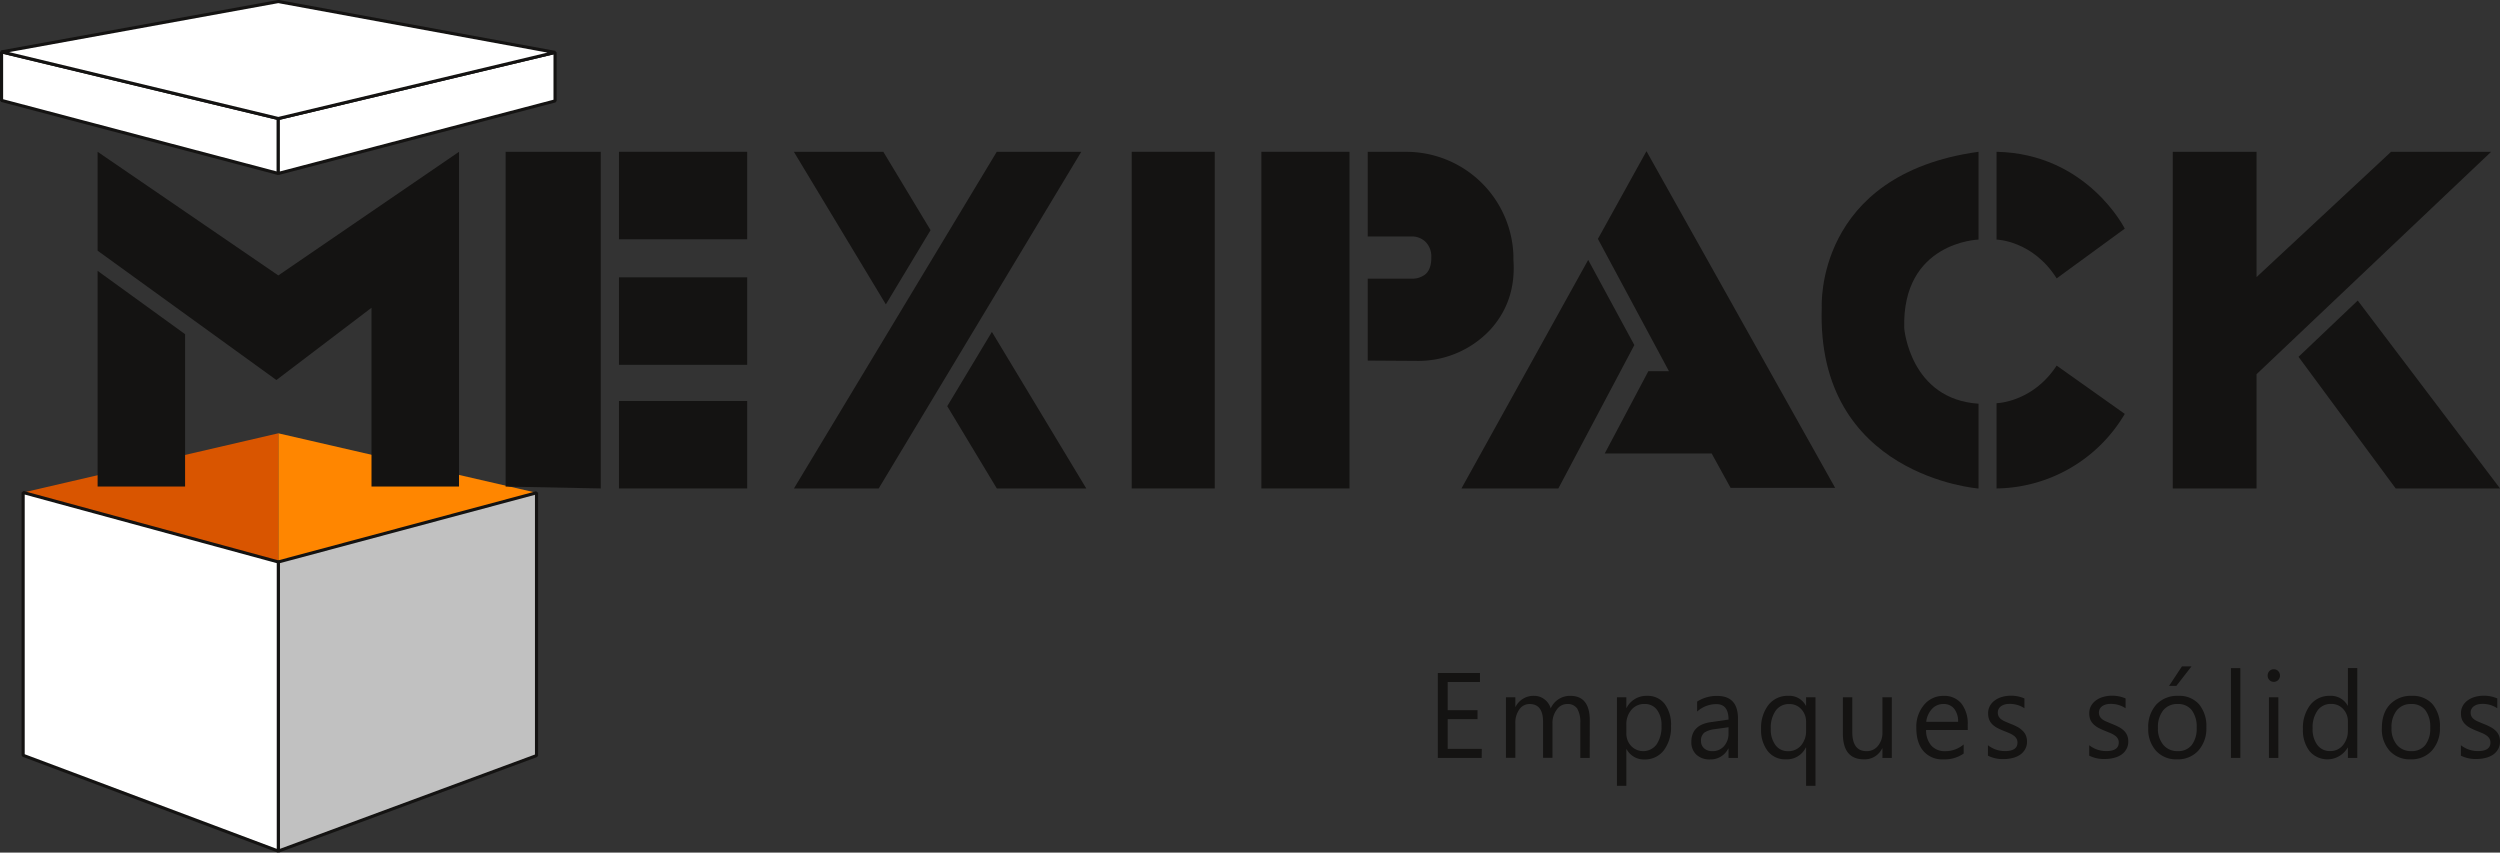 <?xml version="1.0" encoding="UTF-8"?> <svg xmlns="http://www.w3.org/2000/svg" viewBox="0 0 797.31 271.91"><rect x="0" y="0" width="797.31" height="271.91" fill="#333333" stroke="none"/><defs><style>.cls-1{fill:#ff8600;}.cls-2{fill:#d95500;}.cls-3{fill:#c1c1c1;}.cls-3,.cls-4{stroke:#141312;stroke-linecap:square;stroke-linejoin:bevel;}.cls-4{fill:#fff;}.cls-5{fill:#141312;}</style></defs><title>Recurso 3</title><g id="Capa_2" data-name="Capa 2"><g id="Capa_1-2" data-name="Capa 1"><polygon class="cls-1" points="88.76 138.19 171.11 157.16 88.76 179.22 88.76 138.19"></polygon><polygon class="cls-2" points="88.76 138.19 7.38 157.07 88.76 179.22 88.76 138.19"></polygon><polygon class="cls-3" points="88.76 271.44 171.11 240.98 171.11 157.16 88.76 179.22 88.76 271.44"></polygon><polygon class="cls-4" points="88.76 271.44 7.38 240.89 7.38 157.07 88.76 179.22 88.76 271.44"></polygon><polygon class="cls-5" points="31.13 86.38 59.03 106.58 59.03 155.17 31.13 155.17 31.13 86.38"></polygon><polygon class="cls-5" points="31.13 48.41 31.13 79.95 88.15 121.2 118.48 98.15 118.48 155.17 146.39 155.17 146.39 48.41 88.76 87.84 31.13 48.41"></polygon><polygon class="cls-4" points="88.76 55.33 0.5 32.03 0.5 16.55 88.76 37.8 88.76 55.33"></polygon><polygon class="cls-4" points="88.76 55.33 177.02 32.19 177.02 16.71 88.76 37.8 88.76 55.33"></polygon><polygon class="cls-4" points="88.76 37.8 0.5 16.55 88.76 0.49 177.02 16.71 88.76 37.8"></polygon><polygon class="cls-5" points="253.18 48.41 282.52 97.08 296.78 73.4 281.71 48.41 253.18 48.41"></polygon><polygon class="cls-5" points="346.44 155.78 316.34 105.85 302.1 129.54 317.91 155.78 346.44 155.78"></polygon><polyline class="cls-5" points="253.21 155.78 317.89 48.41 344.84 48.41 280.24 155.78 253.21 155.78"></polyline><rect class="cls-5" x="360.93" y="48.41" width="26.48" height="107.37"></rect><rect class="cls-5" x="402.28" y="48.41" width="28.11" height="107.37"></rect><path class="cls-5" d="M436.2,48.41v27h14a6.22,6.22,0,0,1,4.57,1.86,6.57,6.57,0,0,1,1.7,4.88s.26,4.11-2.37,5.67a6.74,6.74,0,0,1-3.74,1.06H436.2V115l15.63.1a31.45,31.45,0,0,0,23.38-9.87c4.59-5,8.2-12.2,7.45-22.43,0,0,0-.52,0-1.45a34.22,34.22,0,0,0-34.28-32.93Z"></path><polygon class="cls-5" points="506.51 82.89 521.23 110.05 497 155.78 466.09 155.78 506.51 82.89"></polygon><polygon class="cls-5" points="525.1 48.22 509.61 76.19 532.27 118.38 525.7 118.38 511.79 144.63 545.89 144.63 551.93 155.59 585.27 155.59 525.1 48.22"></polygon><path class="cls-5" d="M631,48.41v28s-24.51.7-23.69,28.34c0,0,1.86,22.58,23.69,24v27.05S579.15,151.9,581,98C581,98,578.68,55.62,631,48.41Z"></path><path class="cls-5" d="M636.75,48.41v28s11.5.24,19.17,12.37l21.72-15.86S665.68,49,636.75,48.41Z"></path><path class="cls-5" d="M636.75,155.78V128.59s11.5-.24,19.17-12L677.64,132A48.14,48.14,0,0,1,636.75,155.78Z"></path><polygon class="cls-5" points="762.57 48.41 719.67 88.37 719.67 48.41 692.95 48.41 692.95 155.78 719.67 155.78 719.67 119.34 794.48 48.41 762.57 48.41"></polygon><polygon class="cls-5" points="751.94 95.85 733.05 113.8 764.04 155.78 797.32 155.78 751.94 95.85"></polygon><rect class="cls-5" x="197.4" y="48.41" width="40.9" height="27.9"></rect><rect class="cls-5" x="197.4" y="88.45" width="40.9" height="27.9"></rect><rect class="cls-5" x="197.4" y="127.88" width="40.9" height="27.9"></rect><polygon class="cls-5" points="161.26 48.41 161.26 155.18 191.59 155.78 191.59 48.41 161.26 48.41"></polygon><path class="cls-5" d="M472.55,241.72h-14V214.63H472v2.87h-10.3v9h9.52v2.85h-9.52v9.49h10.88Z"></path><path class="cls-5" d="M507,241.72h-3V230.61a8.63,8.63,0,0,0-1-4.65,3.65,3.65,0,0,0-3.25-1.43,4,4,0,0,0-3.28,1.81,7.08,7.08,0,0,0-1.35,4.35v11h-3V230.23q0-5.7-4.29-5.7a3.94,3.94,0,0,0-3.27,1.71,7.25,7.25,0,0,0-1.28,4.45v11h-3V222.37h3v3.06h.07a6.37,6.37,0,0,1,5.85-3.51,5.35,5.35,0,0,1,3.36,1.11,5.53,5.53,0,0,1,2,2.89,6.72,6.72,0,0,1,6.25-4q6.21,0,6.21,7.88Z"></path><path class="cls-5" d="M518.75,238.92h-.07v11.69h-3V222.37h3v3.4h.07a7.09,7.09,0,0,1,6.51-3.85,6.81,6.81,0,0,1,5.67,2.6,11,11,0,0,1,2,7,12.2,12.2,0,0,1-2.29,7.77,7.57,7.57,0,0,1-6.29,2.92A6.25,6.25,0,0,1,518.75,238.92Zm-.07-7.8v2.7a5.83,5.83,0,0,0,1.51,4.07,5.32,5.32,0,0,0,8.14-.48,10.06,10.06,0,0,0,1.56-6,7.94,7.94,0,0,0-1.46-5.06,4.73,4.73,0,0,0-3.93-1.83,5.24,5.24,0,0,0-4.22,1.88A7,7,0,0,0,518.68,231.12Z"></path><path class="cls-5" d="M554.27,241.72h-3v-3h-.08a6.28,6.28,0,0,1-5.79,3.48,6.09,6.09,0,0,1-4.4-1.53,5.37,5.37,0,0,1-1.59-4.06q0-5.42,6.22-6.31l5.64-.81c0-3.29-1.3-4.93-3.88-4.93a9.11,9.11,0,0,0-6.14,2.38v-3.18a11.42,11.42,0,0,1,6.4-1.81q6.63,0,6.63,7.22Zm-3-9.79-4.54.64a7.32,7.32,0,0,0-3.16,1.07,3.13,3.13,0,0,0-1.07,2.71,3,3,0,0,0,1,2.32,3.78,3.78,0,0,0,2.62.89A4.78,4.78,0,0,0,549.8,238a5.89,5.89,0,0,0,1.46-4.09Z"></path><path class="cls-5" d="M579,250.61h-3V238.39h-.08a6.71,6.71,0,0,1-6.43,3.78,7,7,0,0,1-5.69-2.6,10.83,10.83,0,0,1-2.14-7.07,11.8,11.8,0,0,1,2.36-7.7,7.72,7.72,0,0,1,6.32-2.88,5.9,5.9,0,0,1,5.58,3.14H576v-2.69h3ZM576,233v-2.82a5.73,5.73,0,0,0-1.52-4,5,5,0,0,0-3.85-1.64,5.12,5.12,0,0,0-4.3,2.07,9.41,9.41,0,0,0-1.58,5.82,8.16,8.16,0,0,0,1.53,5.25,4.8,4.8,0,0,0,3.93,1.89,5.25,5.25,0,0,0,4.22-1.86A7,7,0,0,0,576,233Z"></path><path class="cls-5" d="M603.35,241.72h-3v-3.06h-.08a6.16,6.16,0,0,1-5.8,3.51q-6.74,0-6.73-8.24V222.37h3v11.07c0,4.08,1.51,6.12,4.55,6.12a4.54,4.54,0,0,0,3.63-1.67,6.5,6.5,0,0,0,1.43-4.37V222.37h3Z"></path><path class="cls-5" d="M627.57,232.82H614.28a7.37,7.37,0,0,0,1.69,5,5.75,5.75,0,0,0,4.45,1.75,9,9,0,0,0,5.84-2.15v2.91a10.72,10.72,0,0,1-6.56,1.85,7.87,7.87,0,0,1-6.26-2.63q-2.28-2.64-2.28-7.42a10.77,10.77,0,0,1,2.49-7.36,7.9,7.9,0,0,1,6.18-2.84,7,7,0,0,1,5.72,2.46,10.4,10.4,0,0,1,2,6.81Zm-3.09-2.63a6.38,6.38,0,0,0-1.26-4.17,4.2,4.2,0,0,0-3.44-1.49,4.81,4.81,0,0,0-3.62,1.56,7.18,7.18,0,0,0-1.84,4.1Z"></path><path class="cls-5" d="M634,241v-3.33a8.74,8.74,0,0,0,5.42,1.87c2.65,0,4-.9,4-2.72a2.39,2.39,0,0,0-.34-1.31,3.31,3.31,0,0,0-.92-.95,7,7,0,0,0-1.36-.75l-1.68-.69a20.91,20.91,0,0,1-2.2-1,6.76,6.76,0,0,1-1.58-1.17,4.31,4.31,0,0,1-.95-1.48,5.31,5.31,0,0,1-.33-2,4.79,4.79,0,0,1,.61-2.41,5.42,5.42,0,0,1,1.62-1.75,7.26,7.26,0,0,1,2.3-1.07,10,10,0,0,1,2.68-.36,10.49,10.49,0,0,1,4.37.87v3.13a8.34,8.34,0,0,0-4.78-1.39,5.5,5.5,0,0,0-1.52.19,4,4,0,0,0-1.17.56,2.67,2.67,0,0,0-.75.86,2.31,2.31,0,0,0-.27,1.11,2.67,2.67,0,0,0,.27,1.26,2.9,2.9,0,0,0,.78.91,6.33,6.33,0,0,0,1.25.72l1.67.7a20.68,20.68,0,0,1,2.24,1A7,7,0,0,1,645,233a4.42,4.42,0,0,1,1.08,1.5,5,5,0,0,1,.38,2,4.84,4.84,0,0,1-.62,2.49,5.31,5.31,0,0,1-1.64,1.76,7.49,7.49,0,0,1-2.37,1,11.35,11.35,0,0,1-2.82.34A10.41,10.41,0,0,1,634,241Z"></path><path class="cls-5" d="M666.3,241v-3.33a8.74,8.74,0,0,0,5.42,1.87c2.65,0,4-.9,4-2.72a2.39,2.39,0,0,0-.34-1.31,3.19,3.19,0,0,0-.92-.95,6.7,6.7,0,0,0-1.36-.75l-1.68-.69a21.91,21.91,0,0,1-2.2-1,6.76,6.76,0,0,1-1.58-1.17,4.31,4.31,0,0,1-1-1.48,5.32,5.32,0,0,1-.32-2,4.79,4.79,0,0,1,.6-2.41,5.53,5.53,0,0,1,1.62-1.75,7.21,7.21,0,0,1,2.31-1.07,9.89,9.89,0,0,1,2.67-.36,10.57,10.57,0,0,1,4.38.87v3.13a8.38,8.38,0,0,0-4.78-1.39,5.52,5.52,0,0,0-1.53.19,4,4,0,0,0-1.17.56,2.67,2.67,0,0,0-.75.86,2.31,2.31,0,0,0-.27,1.11,2.67,2.67,0,0,0,.27,1.26,2.9,2.9,0,0,0,.78.91,6.33,6.33,0,0,0,1.25.72l1.67.7a20.88,20.88,0,0,1,2.25,1,7.42,7.42,0,0,1,1.69,1.17,4.53,4.53,0,0,1,1.07,1.5,5,5,0,0,1,.38,2,4.84,4.84,0,0,1-.62,2.49,5.31,5.31,0,0,1-1.64,1.76,7.49,7.49,0,0,1-2.37,1,11.27,11.27,0,0,1-2.81.34A10.42,10.42,0,0,1,666.3,241Z"></path><path class="cls-5" d="M694.29,242.17a8.6,8.6,0,0,1-6.67-2.71,10.21,10.21,0,0,1-2.49-7.19,10.63,10.63,0,0,1,2.6-7.61,9.15,9.15,0,0,1,7-2.74,8.36,8.36,0,0,1,6.57,2.66,10.79,10.79,0,0,1,2.36,7.39,10.52,10.52,0,0,1-2.55,7.41A8.77,8.77,0,0,1,694.29,242.17Zm.22-17.64a5.65,5.65,0,0,0-4.6,2,8.47,8.47,0,0,0-1.69,5.6,8,8,0,0,0,1.71,5.42,5.74,5.74,0,0,0,4.58,2,5.44,5.44,0,0,0,4.49-1.94,8.6,8.6,0,0,0,1.57-5.54,8.75,8.75,0,0,0-1.57-5.59A5.42,5.42,0,0,0,694.51,224.53Zm4.41-12-4.82,6.2h-2.33l4.1-6.2Z"></path><path class="cls-5" d="M714.5,241.72h-3V213.08h3Z"></path><path class="cls-5" d="M725.15,217.46a1.89,1.89,0,0,1-1.37-.56,2,2,0,0,1-.57-1.44,2,2,0,0,1,.57-1.45,1.86,1.86,0,0,1,1.37-.57,1.93,1.93,0,0,1,1.41.57,2,2,0,0,1,.58,1.45,1.94,1.94,0,0,1-.58,1.42A1.9,1.9,0,0,1,725.15,217.46Zm1.47,24.26h-3V222.37h3Z"></path><path class="cls-5" d="M751.8,241.72h-3v-3.29h-.08a7.47,7.47,0,0,1-12.14,1.14,10.88,10.88,0,0,1-2.12-7.07,11.86,11.86,0,0,1,2.35-7.69,7.67,7.67,0,0,1,6.27-2.89,6,6,0,0,1,5.64,3.14h.08v-12h3Zm-3-8.75v-2.85a5.65,5.65,0,0,0-1.51-4,5,5,0,0,0-3.82-1.62,5.14,5.14,0,0,0-4.34,2.08,9.28,9.28,0,0,0-1.58,5.74,8.35,8.35,0,0,0,1.51,5.28,4.92,4.92,0,0,0,4.08,1.93,5.06,5.06,0,0,0,4.08-1.87A7.07,7.07,0,0,0,748.79,233Z"></path><path class="cls-5" d="M768.78,242.17a8.58,8.58,0,0,1-6.66-2.71,10.21,10.21,0,0,1-2.49-7.19c0-3.25.86-5.78,2.59-7.61a9.15,9.15,0,0,1,7-2.74,8.36,8.36,0,0,1,6.57,2.66,10.79,10.79,0,0,1,2.36,7.39,10.52,10.52,0,0,1-2.55,7.41A8.77,8.77,0,0,1,768.78,242.17Zm.22-17.64a5.65,5.65,0,0,0-4.6,2,8.53,8.53,0,0,0-1.69,5.6,8,8,0,0,0,1.71,5.42,5.75,5.75,0,0,0,4.58,2,5.42,5.42,0,0,0,4.49-1.94,8.6,8.6,0,0,0,1.57-5.54,8.75,8.75,0,0,0-1.57-5.59A5.41,5.41,0,0,0,769,224.53Z"></path><path class="cls-5" d="M784.84,241v-3.33a8.74,8.74,0,0,0,5.42,1.87c2.64,0,4-.9,4-2.72a2.48,2.48,0,0,0-.34-1.31,3.45,3.45,0,0,0-.92-.95,7,7,0,0,0-1.36-.75l-1.68-.69a20,20,0,0,1-2.2-1,6.55,6.55,0,0,1-1.58-1.17,4.49,4.49,0,0,1-1-1.48,5.53,5.53,0,0,1-.32-2,4.79,4.79,0,0,1,.61-2.41,5.31,5.31,0,0,1,1.62-1.75,7.26,7.26,0,0,1,2.3-1.07,10,10,0,0,1,2.68-.36,10.52,10.52,0,0,1,4.37.87v3.13a8.36,8.36,0,0,0-4.78-1.39,5.5,5.5,0,0,0-1.52.19,3.85,3.85,0,0,0-1.17.56,2.67,2.67,0,0,0-.75.86,2.31,2.31,0,0,0-.27,1.11,2.67,2.67,0,0,0,.27,1.26,2.77,2.77,0,0,0,.78.91,6.33,6.33,0,0,0,1.25.72l1.67.7a20.68,20.68,0,0,1,2.24,1,7.21,7.21,0,0,1,1.69,1.17,4.42,4.42,0,0,1,1.08,1.5,5,5,0,0,1,.37,2,4.84,4.84,0,0,1-.61,2.49,5.24,5.24,0,0,1-1.65,1.76,7.3,7.3,0,0,1-2.37,1,11.21,11.21,0,0,1-2.81.34A10.41,10.41,0,0,1,784.84,241Z"></path></g></g></svg> 